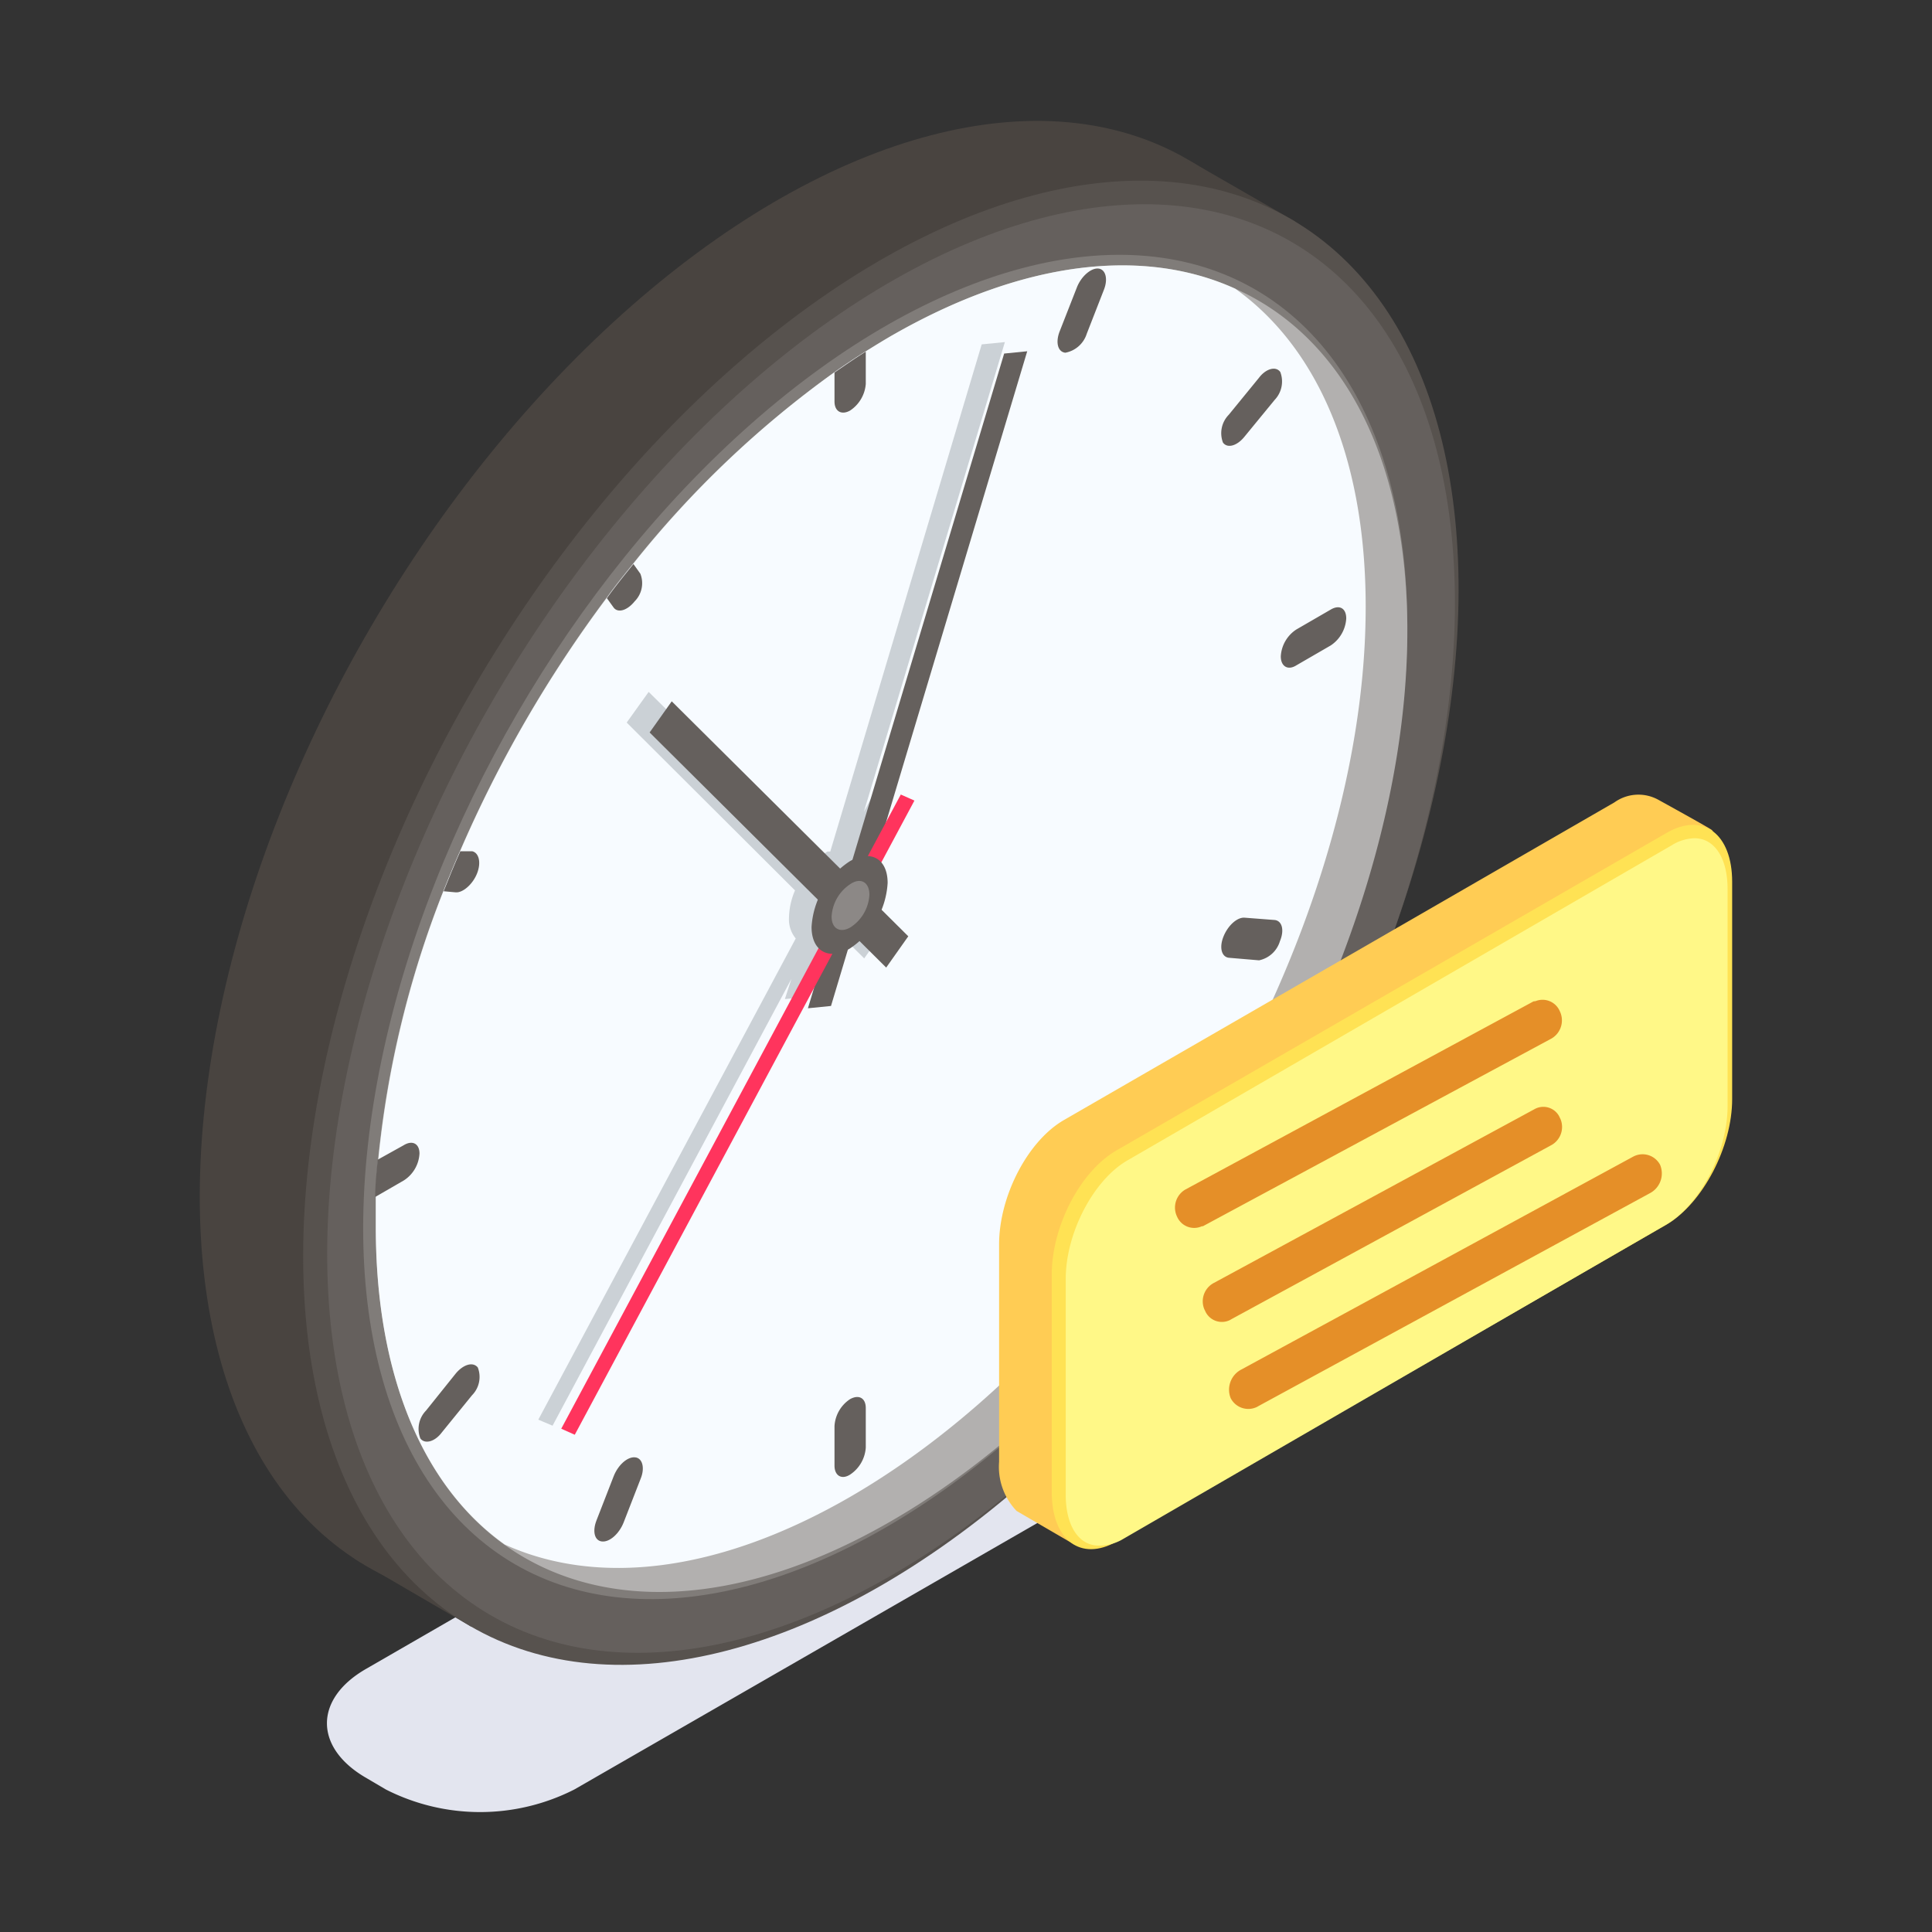 <svg xmlns="http://www.w3.org/2000/svg" viewBox="0 0 160 160"><rect x="0" y="0" width="160" height="160" fill="#333333" stroke="none"/><defs><style>.cls-1{fill:none;}.cls-2{fill:#e3e5ef;}.cls-3{fill:#494440;}.cls-4{fill:#57524e;}.cls-5{fill:#65605d;}.cls-6{fill:#807c79;}.cls-7{fill:#b2b0af;}.cls-8{fill:#f7fbff;}.cls-9{fill:#cbd1d6;}.cls-10{fill:#ff345d;}.cls-11{fill:#8c8886;}.cls-12{fill:#ffcc54;}.cls-13{fill:#ffe254;}.cls-14{fill:#fff887;}.cls-15{fill:#e58f28;}</style></defs><g id="圖層_2" data-name="圖層 2"><g id="圖層_1-2" data-name="圖層 1"><rect class="cls-1" width="160" height="160"/><g id="圖層_2-2" data-name="圖層 2"><g id="Layer_1" data-name="Layer 1"><path class="cls-2" d="M30.35,138.19,79.2,110a17.25,17.25,0,0,1,15.67,0l1.69,1c4.3,2.49,4.27,6.53,0,9l-49,28.2a17.22,17.22,0,0,1-15.6,0l-1.7-1C26,144.7,26,140.67,30.35,138.19Z"/><ellipse class="cls-3" cx="64.39" cy="71.47" rx="67.45" ry="38.94" transform="translate(-29.81 90.99) rotate(-59.69)"/><polygon class="cls-3" points="107.27 18.35 98.67 13.4 29.34 129.07 39.02 134.71 107.27 18.35"/><ellipse class="cls-4" cx="72.95" cy="76.42" rx="67.45" ry="38.94" transform="translate(-29.84 100.83) rotate(-59.69)"/><ellipse class="cls-5" cx="73.8" cy="76.9" rx="65.83" ry="38.01" transform="translate(-29.84 101.8) rotate(-59.69)"/><ellipse class="cls-6" cx="73.31" cy="76.78" rx="61.04" ry="35.24" transform="translate(-29.91 101.56) rotate(-59.83)"/><path class="cls-7" d="M116.55,52.22c0,27.1-19.15,60.1-42.73,73.74-12.73,7.36-24.18,7.56-32,2-6.67-4.75-10.69-13.85-10.69-26.31V99.13A29,29,0,0,1,31.31,96a82.33,82.33,0,0,1,5.41-22.23c.44-1.1.89-2.21,1.38-3.31a103.63,103.63,0,0,1,12.16-21c.71-1,1.45-1.9,2.2-2.83A83.25,83.25,0,0,1,69.07,30.85c.86-.61,1.72-1.19,2.59-1.73s1.39-.86,2.09-1.27c11-6.34,21-7.37,28.55-3.94C111.05,27.81,116.55,37.72,116.55,52.22Z"/><path class="cls-8" d="M113.1,50.24c0,27.09-19.13,60.1-42.72,73.74-11,6.34-21,7.37-28.58,3.93-6.67-4.75-10.68-13.85-10.68-26.31V99.13c0-1,.11-2.06.21-3.09a82.76,82.76,0,0,1,5.39-22.23c.44-1.1.89-2.21,1.38-3.31a103.63,103.63,0,0,1,12.16-21c.71-1,1.45-1.9,2.2-2.83A83.25,83.25,0,0,1,69.07,30.85c.86-.61,1.72-1.19,2.59-1.73s1.39-.86,2.09-1.27c11-6.34,21-7.37,28.55-3.94C109,28.69,113.1,37.74,113.1,50.24Z"/><path class="cls-9" d="M72.73,65l-1.19,2.24L83.22,28.33l-1.92.19-12.54,42h-.23a5.31,5.31,0,0,0-.81.6l-14-13.82-1.82,2.54,13.94,13.9a6,6,0,0,0-.5,2.25,2.49,2.49,0,0,0,.56,1.73L44.58,117.57l1.18.5,19.78-37L65,82.74,67,82.55l1.39-4.67.18-.07a5.94,5.94,0,0,0,.82-.6l2.18,2.16,1.83-2.59-2.22-2.16a5.81,5.81,0,0,0,.51-2.24,2.59,2.59,0,0,0-.51-1.74l2.73-5.1Z"/><polygon class="cls-5" points="68.82 83.31 66.91 83.5 83.16 29.28 85.07 29.09 68.82 83.31"/><polygon class="cls-10" points="74.6 65.8 75.73 66.3 47.6 118.82 46.48 118.32 74.6 65.8"/><polygon class="cls-5" points="75.22 77.54 73.39 80.13 53.8 60.66 55.63 58.08 75.22 77.54"/><path class="cls-5" d="M71.7,29.12V31.8A2.91,2.91,0,0,1,70.4,34c-.71.4-1.29.07-1.29-.75V30.85C70,30.24,70.83,29.66,71.7,29.12Z"/><path class="cls-5" d="M34.74,95.53a2.82,2.82,0,0,1-1.3,2.23l-2.37,1.37c0-1,.11-2.06.21-3.09l2.14-1.19C34.16,94.39,34.74,94.72,34.74,95.53Z"/><path class="cls-5" d="M70.4,115.87a2.87,2.87,0,0,0-1.29,2.23v3.28c0,.82.58,1.19,1.29.74a2.91,2.91,0,0,0,1.3-2.24v-3.27C71.7,115.79,71.14,115.46,70.4,115.87Z"/><path class="cls-5" d="M110.21,50.48l-2.85,1.65a2.84,2.84,0,0,0-1.29,2.23c0,.82.58,1.19,1.29.74l2.85-1.65a2.88,2.88,0,0,0,1.28-2.23C111.49,50.36,110.92,50.06,110.21,50.48Z"/><path class="cls-5" d="M103.05,36.18l2.51-3.06a2.21,2.21,0,0,0,.47-2.31h0c-.36-.51-1.19-.29-1.77.48l-2.5,3.06a2.18,2.18,0,0,0-.48,2.3C101.64,37.15,102.43,36.94,103.05,36.18Z"/><path class="cls-5" d="M88.23,29.21h0A2.3,2.3,0,0,0,90,27.64L91.42,24c.36-.91.14-1.71-.47-1.76s-1.42.66-1.77,1.57l-1.43,3.65C87.4,28.37,87.61,29.15,88.23,29.21Z"/><path class="cls-5" d="M52.56,49.8c-.62.77-1.41,1-1.76.49l-.54-.75c.71-1,1.45-1.9,2.2-2.83l.57.8A2.13,2.13,0,0,1,52.56,49.8Z"/><path class="cls-5" d="M39.51,72.33c-.36.91-1.19,1.62-1.77,1.57l-1-.09c.44-1.1.89-2.21,1.38-3.31l1,0C39.65,70.63,39.87,71.41,39.51,72.33Z"/><path class="cls-5" d="M37.75,113.74l-2.47,3.08a2.17,2.17,0,0,0-.47,2.3c.36.5,1.19.29,1.77-.48l2.51-3.09a2.16,2.16,0,0,0,.48-2.3C39.17,112.75,38.37,113,37.75,113.74Z"/><path class="cls-5" d="M52.59,120.69c-.63-.06-1.41.64-1.77,1.57l-1.42,3.65c-.36.92-.16,1.7.47,1.75s1.4-.64,1.77-1.56l1.42-3.65C53.42,121.57,53.21,120.74,52.59,120.69Z"/><path class="cls-5" d="M90,99.59c-.36-.5-1.19-.29-1.77.47a2.19,2.19,0,0,0-.47,2.31l1.42,2c.37.5,1.19.29,1.77-.48a2.14,2.14,0,0,0,.47-2.3Z"/><path class="cls-5" d="M105.56,76.19,103.09,76c-.62-.06-1.4.64-1.77,1.57s-.14,1.7.47,1.75l2.48.21A2.29,2.29,0,0,0,106,77.94C106.39,77,106.16,76.25,105.56,76.19Z"/><path class="cls-5" d="M73.51,73.12a7,7,0,0,1-3.14,5.44c-1.75,1-3.16.2-3.16-1.79a7,7,0,0,1,3.16-5.44C72.13,70.32,73.51,71.13,73.51,73.12Z"/><path class="cls-11" d="M72,74.1a3.43,3.43,0,0,1-1.57,2.7c-.86.5-1.56.1-1.56-.89a3.44,3.44,0,0,1,1.56-2.7C71.27,72.65,72,73.05,72,74.1Z"/><path class="cls-12" d="M131.21,97.39l-39.6,26.72c-1.52.88-2.59,3.83-2.59,3.83l-4.83-2.81a5.28,5.28,0,0,1-1.45-4.07v-18c0-4,2.38-8.6,5.4-10.32L133.7,66.45a3.41,3.41,0,0,1,3.61-.23c.18.1,4.3,2.37,4.46,2.52.8.79-3.45,2.57-3.45,4.35l-1.71,14C136.61,91.06,134.19,95.67,131.21,97.39Z"/><path class="cls-13" d="M138.06,101.39,92.5,127.65c-3,1.72-5.4-.11-5.4-4.09v-18c0-4,2.37-8.59,5.4-10.31l45.55-26.29c3-1.72,5.4.1,5.4,4.07V91C143.46,95,141,99.63,138.06,101.39Z"/><path class="cls-14" d="M91,128c-1.67,0-2.74-1.65-2.74-4.2v-17.9c0-3.77,2.29-8.18,5.11-9.8L138.45,70a3.71,3.71,0,0,1,1.88-.58c1.66,0,2.74,1.64,2.74,4.2v18c0,3.78-2.29,8.18-5.11,9.81l-45.1,26.11A3.84,3.84,0,0,1,91,128Z"/><path class="cls-15" d="M127,82.93,98.17,98.51a1.73,1.73,0,0,0-.68,2.27h0a1.54,1.54,0,0,0,2.05.77l.08,0L128.5,86a1.74,1.74,0,0,0,.67-2.27h0a1.55,1.55,0,0,0-2-.82Z"/><path class="cls-15" d="M127,91.9l-26.46,14.34a1.72,1.72,0,0,0-.81,2.17l.13.27a1.51,1.51,0,0,0,2,.64l.1-.06,26.45-14.39a1.72,1.72,0,0,0,.83-2.18l-.13-.27a1.49,1.49,0,0,0-2-.58Z"/><path class="cls-15" d="M135.23,95.8,102.8,113.42a1.88,1.88,0,0,0-.88,2.37h0a1.64,1.64,0,0,0,2.19.72l.12-.07,32.38-17.61a1.85,1.85,0,0,0,.87-2.37h0a1.64,1.64,0,0,0-2.21-.68Z"/></g></g></g></g></svg>